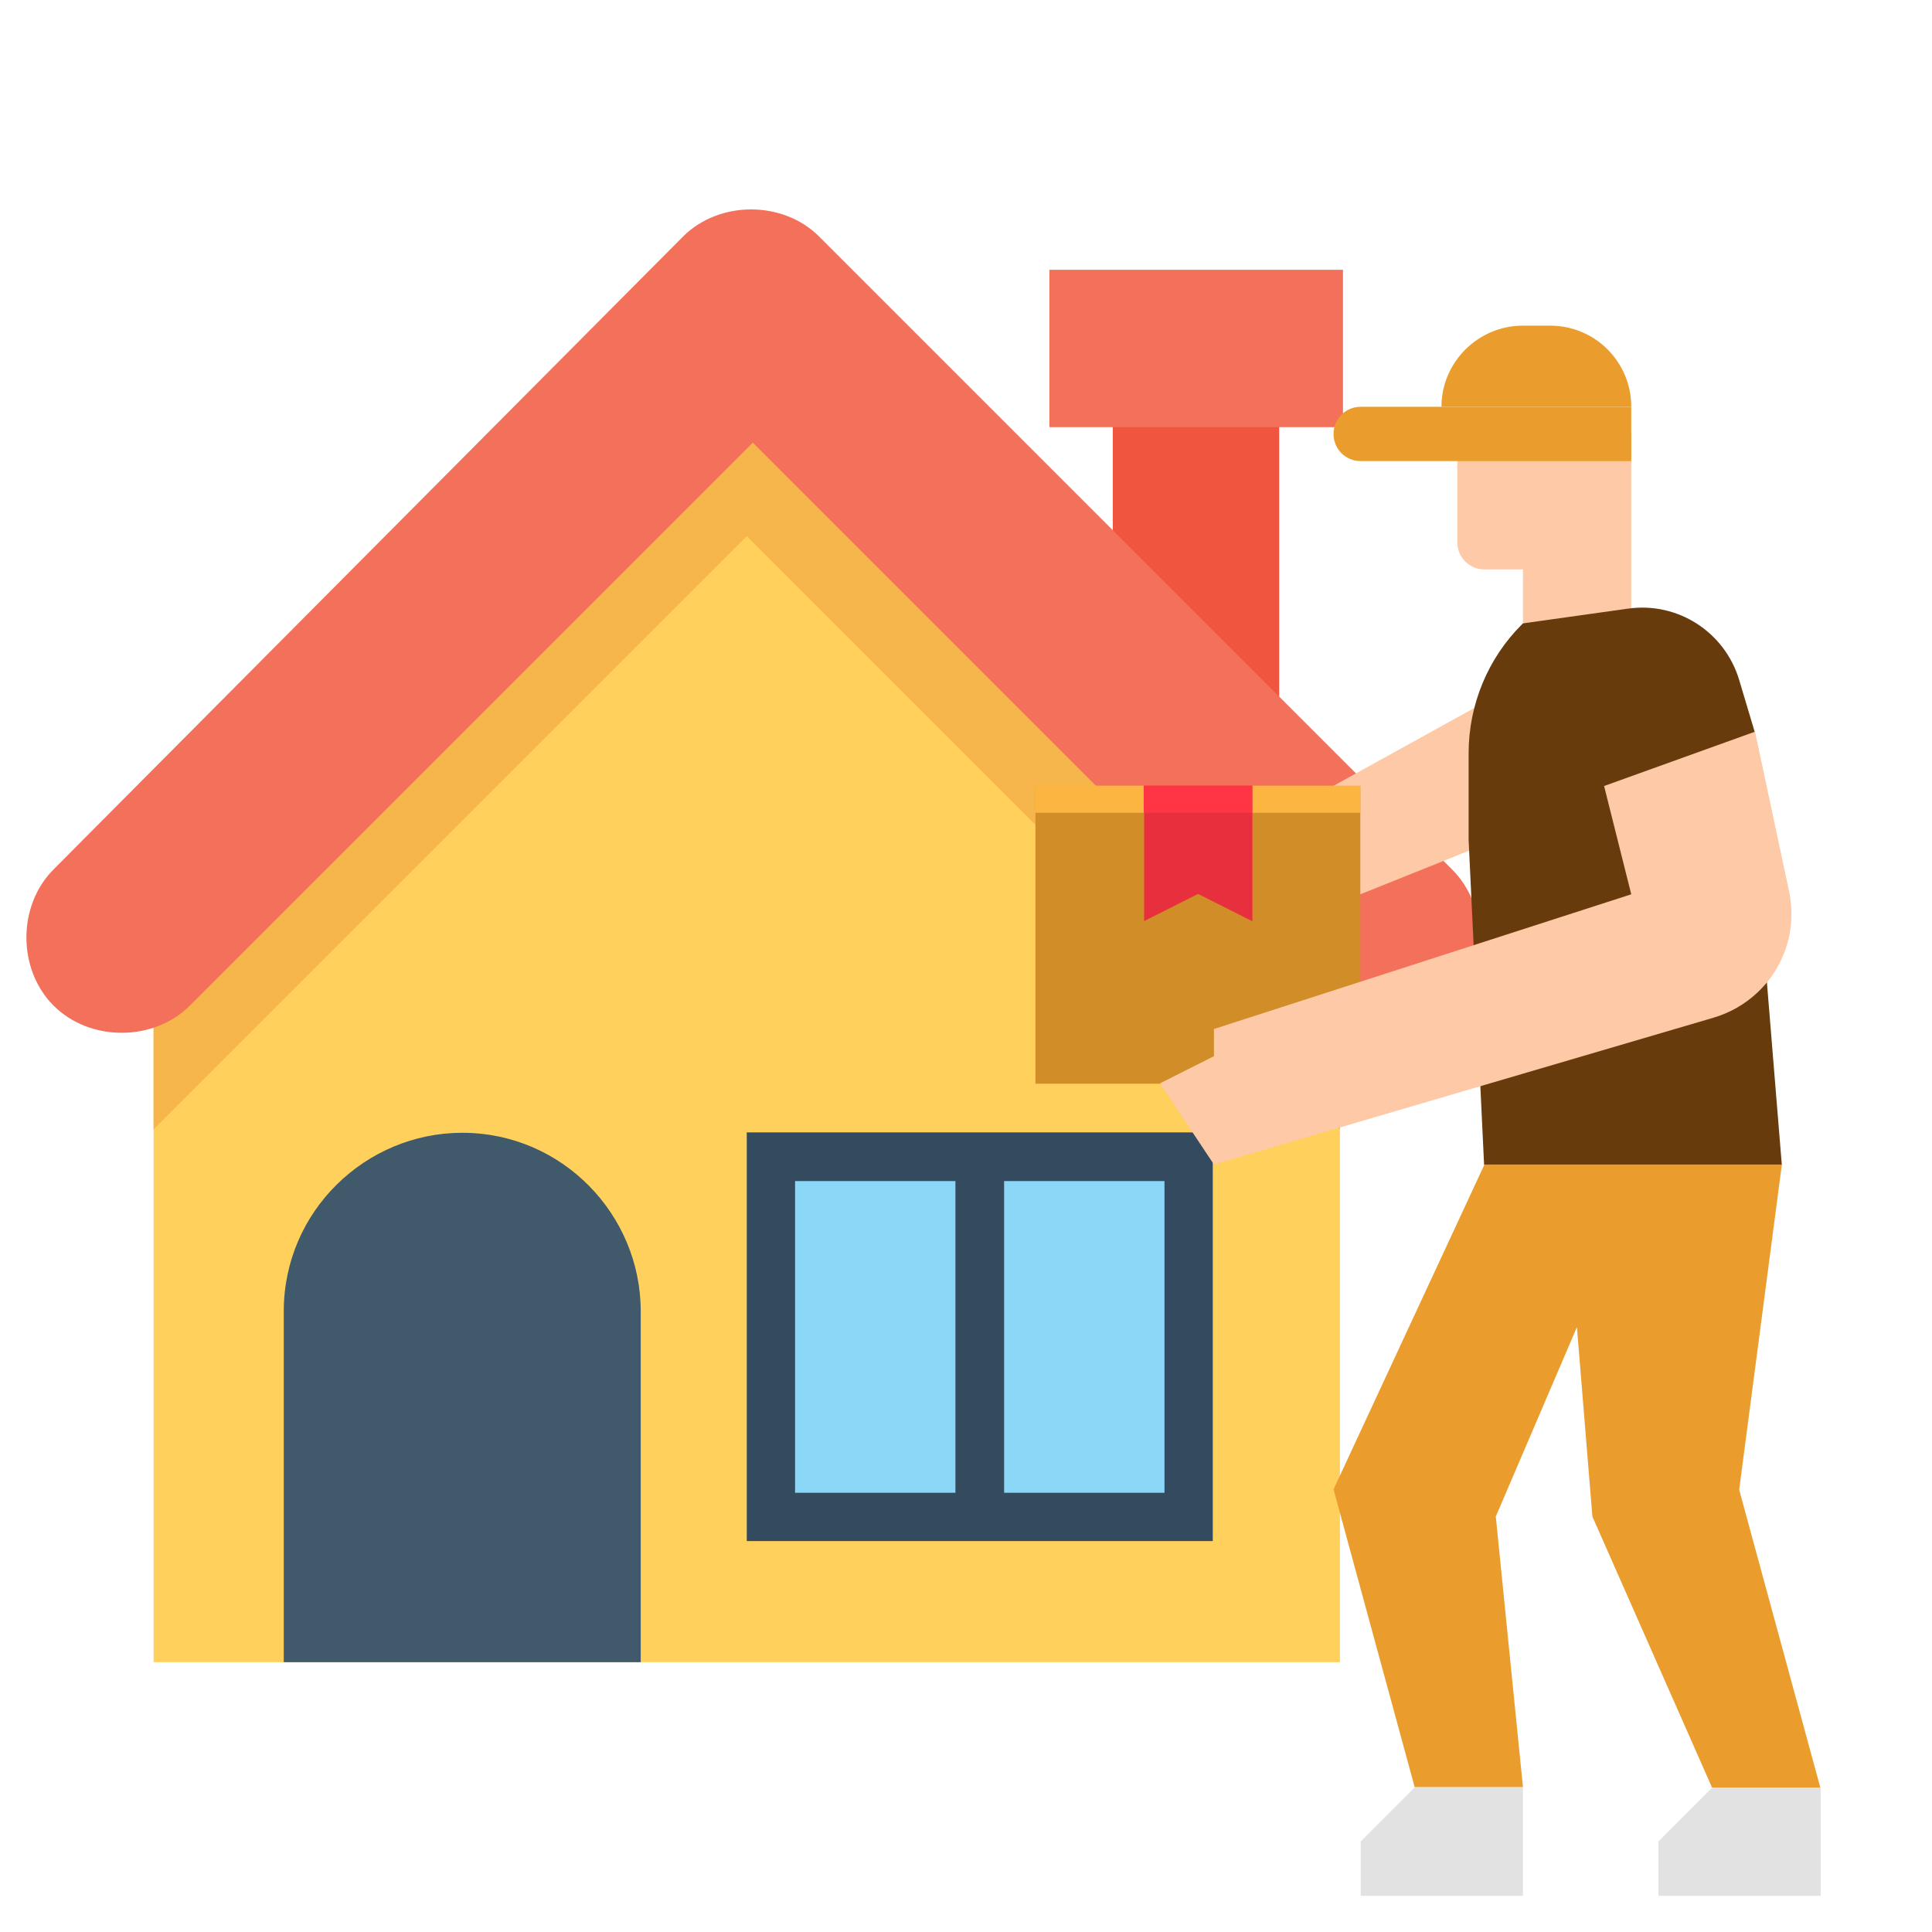 <?xml version="1.0" encoding="utf-8"?>
<!-- Generator: Adobe Illustrator 21.0.2, SVG Export Plug-In . SVG Version: 6.00 Build 0)  -->
<svg version="1.1" id="Layer_1" xmlns="http://www.w3.org/2000/svg" xmlns:xlink="http://www.w3.org/1999/xlink" x="0px" y="0px"
	 viewBox="0 0 512 512" style="enable-background:new 0 0 512 512;" xml:space="preserve">
<style type="text/css">
	.st0{fill:#F05540;}
	.st1{fill:#F3705A;}
	.st2{fill:#FFD15C;}
	.st3{fill:#F7B64C;}
	.st4{fill:#415A6B;}
	.st5{fill:#344A5E;}
	.st6{fill:#8AD7F8;}
	.st7{fill:#FDC9A6;}
	.st8{fill:#683B0D;}
	.st9{fill:#EA9D2D;}
	.st10{fill:#E2E2E2;}
	.st11{fill:#D18D28;}
	.st12{fill:#FBB540;}
	.st13{fill:#E82F3E;}
	.st14{fill:#FF3444;}
</style>
<g>
	<rect x="294.9" y="110.8" class="st0" width="44.1" height="77"/>
	<rect x="278.1" y="71.5" class="st1" width="77.8" height="41.7"/>
	<path class="st2" d="M40.7,263.2v177.3h314.4V263.2C293.3,201.5,258.9,167,197.9,106l0,0C136.9,167.8,102.4,202.3,40.7,263.2z"/>
	<path class="st3" d="M355.9,263.2C294.1,201.5,259.7,167,198.7,106c-31.3,30.5-55.3,54.5-79.4,78.6s-48.1,48.1-78.6,78.6v36.1
		c61.8-61.8,96.3-96.3,157.2-157.2c61.8,61.8,96.3,96.3,157.2,157.2v4.8l0,0v-40.9L355.9,263.2L355.9,263.2z"/>
	<path class="st4" d="M169.8,440.5H75.2v-93c0-26.5,21.7-47.3,47.3-47.3l0,0c26.5,0,47.3,21.7,47.3,47.3V440.5z"/>
	<rect x="197.9" y="300.1" class="st5" width="123.5" height="108.3"/>
	<g>
		<rect x="210.7" y="313" class="st6" width="42.5" height="82.6"/>
		<rect x="266.1" y="313" class="st6" width="42.5" height="82.6"/>
	</g>
	<path class="st1" d="M384.8,230.4L217.1,62.7c-9.6-9.6-26.5-9.6-36.1,0L14.2,230.4c-9.6,9.6-9.6,26.5,0,36.1
		c9.6,9.6,26.5,9.6,36.1,0l149.2-149.2l149.2,149.2c9.6,9.6,26.5,9.6,36.1,0C394.4,256,394.4,240,384.8,230.4z"/>
</g>
<g>
	<path class="st7" d="M432.3,115h-46.1v28.7c0,4,3.2,7.2,7.2,7.2h10.2v14.3h28.7V115z"/>
	<path class="st7" d="M396.4,222.6L360.5,237h-38.9v-28.7h31.7l38.9-21.5L396.4,222.6z"/>
	<path class="st8" d="M468.1,258.5l4.1,50.2h-78.9l-4.1-86.1v-23c0-12.8,5.1-25.2,14.2-34.2l0.2-0.2l27.8-3.9
		c13.2-1.9,25.7,6.2,29.5,18.9l4.1,13.7L468.1,258.5z"/>
	<path class="st9" d="M472.2,308.7l-11.3,86.1l21.5,78.9h-28.7L422,401.9l-4.1-50.2l-21.5,50.2l7.2,71.7h-28.7l-21.5-78.9l40-86.1
		H472.2z"/>
	<path class="st10" d="M403.6,473.7v28.7h-43V488l14.3-14.3H403.6z"/>
	<path class="st10" d="M482.5,473.7v28.7h-43V488l14.3-14.3H482.5z"/>
	<path class="st11" d="M360.5,287.2h-86.1v-78.9h86.1V287.2z"/>
	<path class="st7" d="M465.1,193.9l9,42.2c1.1,5.2,0.8,10.7-1,15.7c-3.1,8.7-10.2,15.3-19,17.9l-132.4,38.9l-14.3-21.5l14.3-7.2
		v-7.2L432.3,237l-7.2-28.7L465.1,193.9z"/>
	<path class="st9" d="M432.3,122.2h-71.7c-4,0-7.2-3.2-7.2-7.2c0-4,3.2-7.2,7.2-7.2h71.7V122.2z"/>
	<path class="st9" d="M403.6,86.3h7.2c11.9,0,21.5,9.6,21.5,21.5H382C382,96,391.7,86.3,403.6,86.3z"/>
	<path class="st12" d="M360.5,215.4h-86.1v-7.2h86.1V215.4z"/>
	<path class="st13" d="M331.8,244.1l-14.3-7.2l-14.3,7.2v-35.9h28.7V244.1z"/>
	<path class="st14" d="M331.8,215.4h-28.7v-7.2h28.7V215.4z"/>
</g>
</svg>
